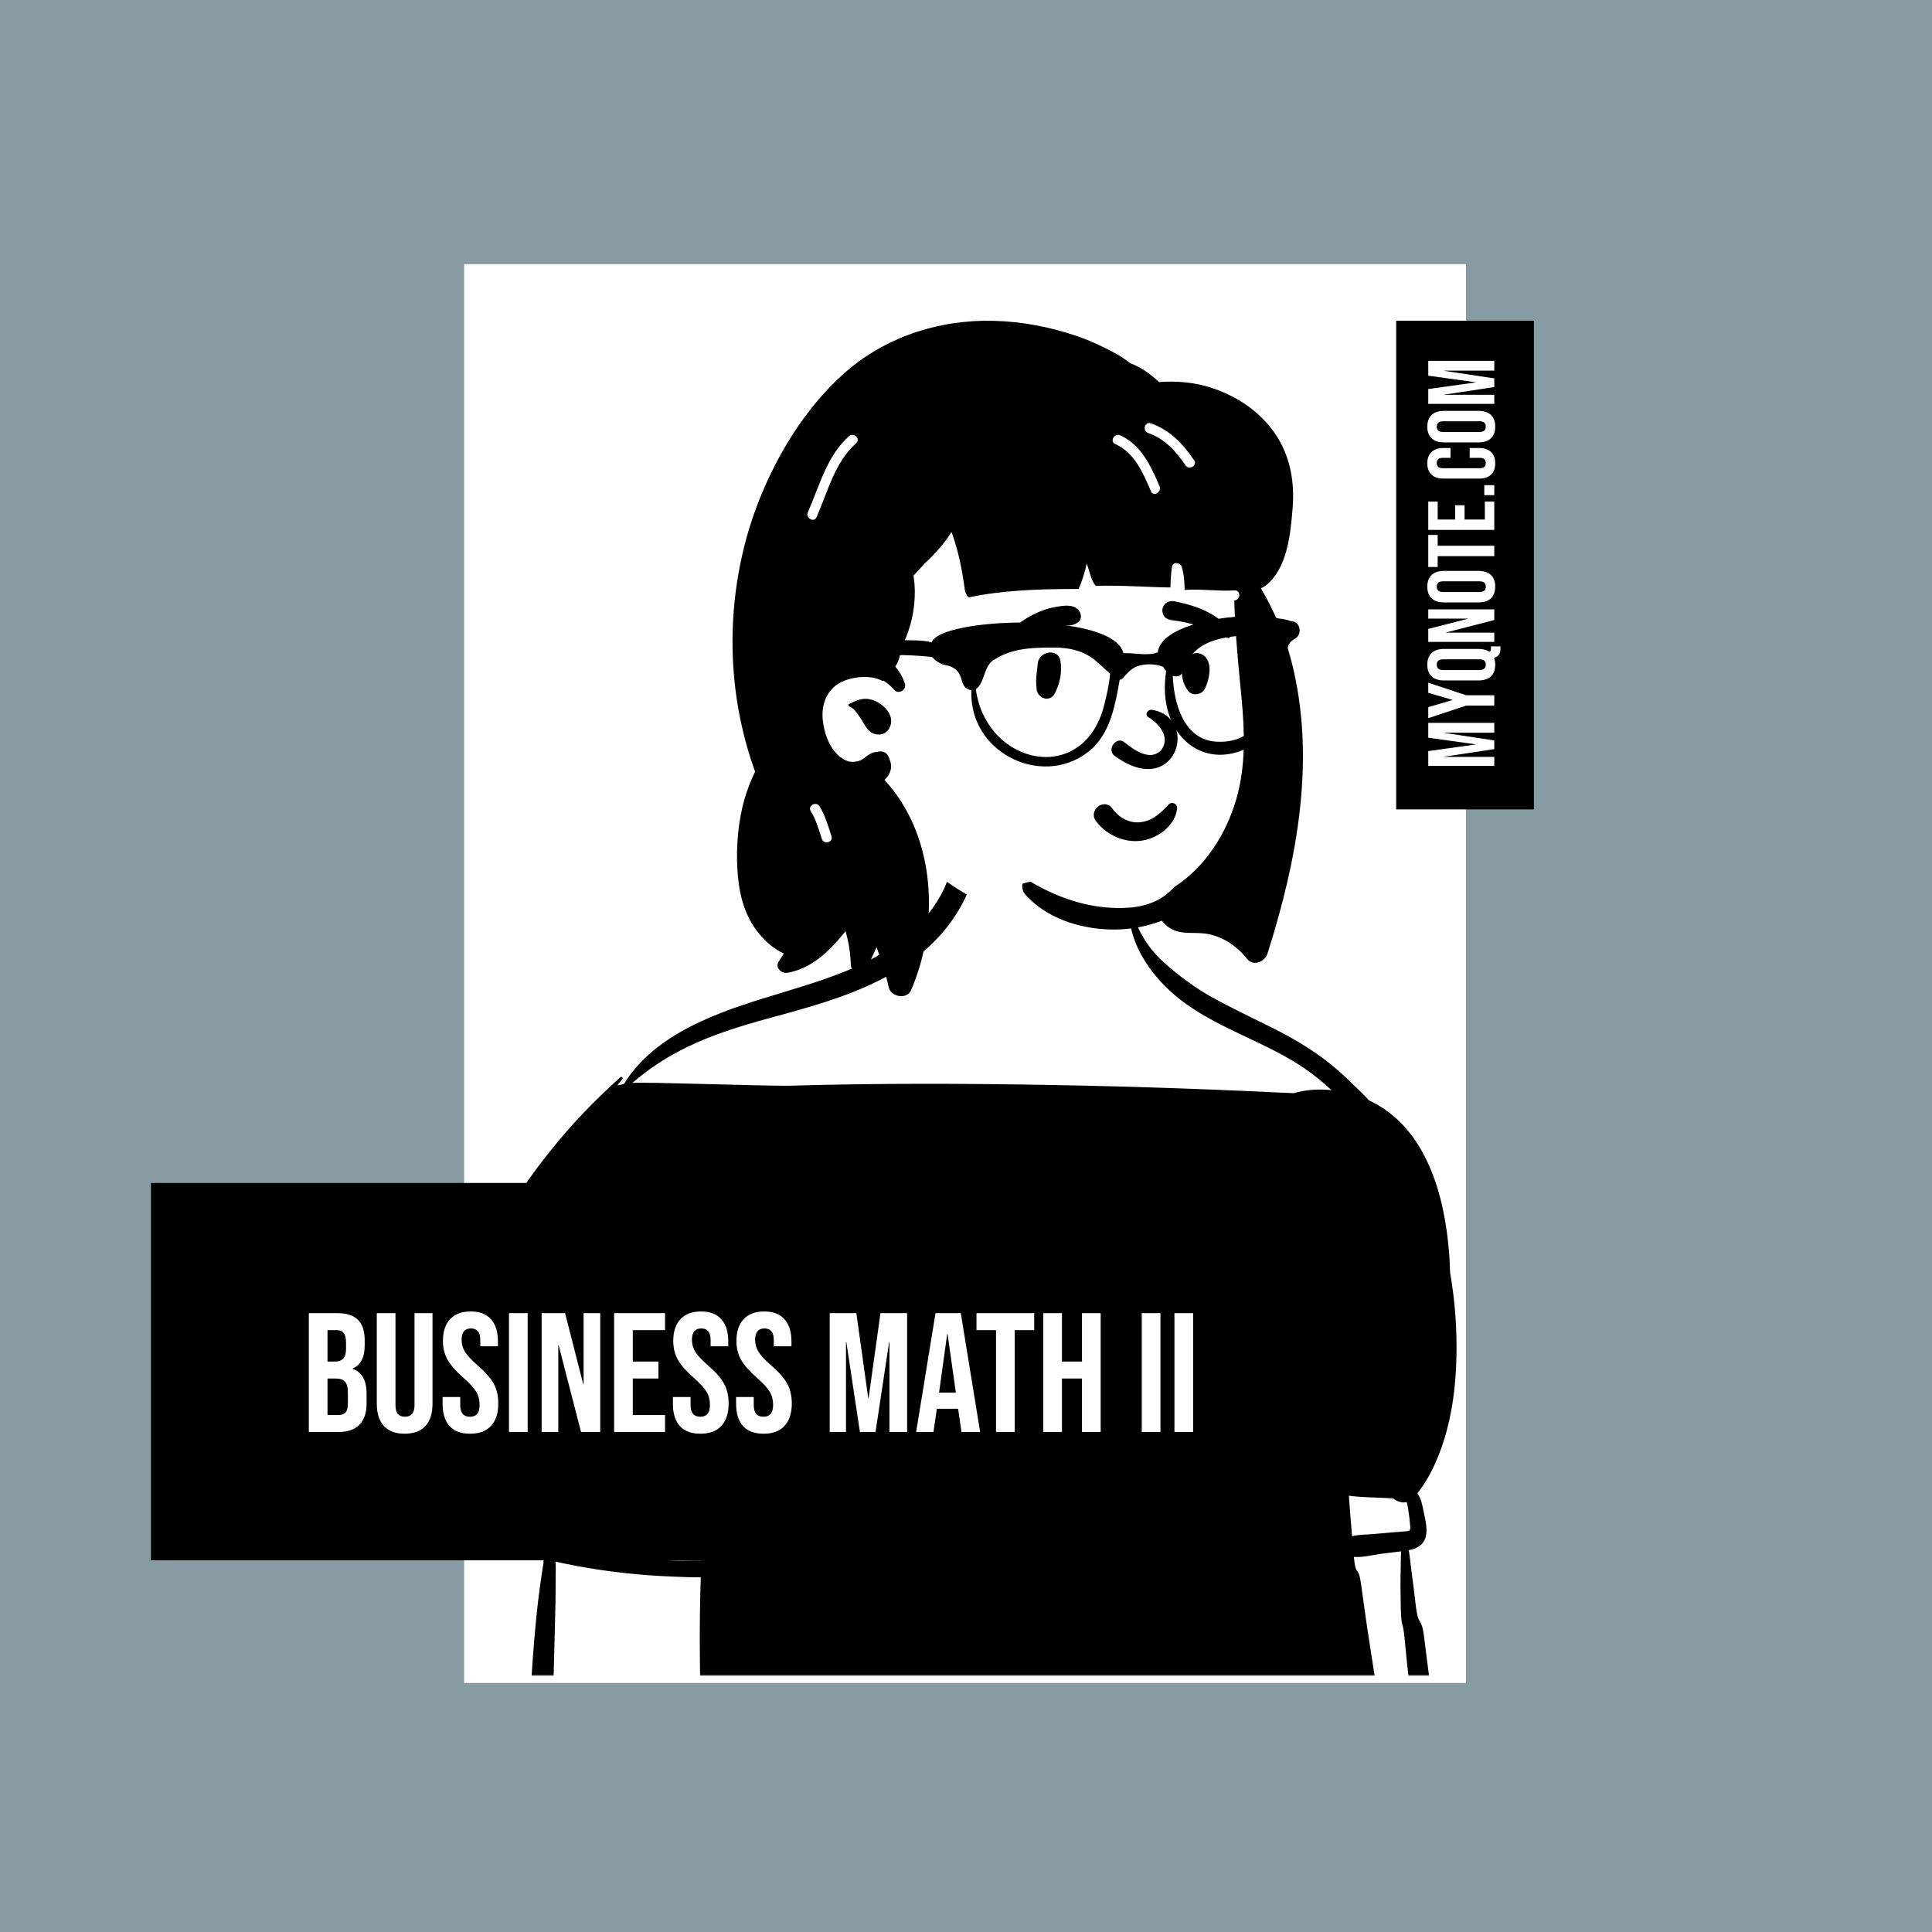 <svg width="1024" height="1024" viewBox="0 0 1024 1024" fill="none" xmlns="http://www.w3.org/2000/svg">
<rect width="1024" height="1024" fill="#869BA2"/>
<g filter="url(#filter0_d_5_260)">
<path d="M246 136H777V888H246V136Z" fill="white"/>
</g>
<mask id="mask0_5_260" style="mask-type:alpha" maskUnits="userSpaceOnUse" x="246" y="136" width="531" height="752">
<path d="M246 136H777V888H246V136Z" fill="white"/>
</mask>
<g mask="url(#mask0_5_260)">
<path fill-rule="evenodd" clip-rule="evenodd" d="M747.985 893.307C746.376 878.363 745.385 863.313 744.816 848.293C744.248 833.291 744.991 818.104 745.317 803.096C745.982 772.566 747.063 741.963 744.633 711.479C742.337 682.669 737.065 654.06 728.746 626.378C724.695 612.897 720.426 598.873 713.763 586.416C707.063 573.892 696.451 565.552 684.794 557.903C672.382 549.76 660.07 541.463 647.708 533.244C637.33 526.345 618.654 518.316 610.14 509.093C601.18 499.388 599.496 475.333 593.53 463.837C587.719 452.639 571.27 445.335 558.605 445.335C537.642 445.335 521.759 444.263 504.521 463.662C495.921 473.341 502.764 483.126 493.749 492.416C485.461 500.958 464.266 509.735 453.584 514.692C440.79 520.627 427.673 525.868 414.367 530.536C400.792 535.299 386.876 538.848 373.226 543.342C360.141 547.65 343.056 565.407 332.899 574.803C323.455 583.538 321.111 582.56 313.932 593.172C298.176 616.461 282.402 640.017 269.855 665.231C263.606 677.792 257.554 691.004 255.287 704.953C252.868 719.83 255.266 734.208 259.189 748.612C263.181 763.272 275.86 777.229 279.991 791.851C281.895 798.589 275.36 805.943 278.366 812.293C279.867 815.464 281.757 818.288 283.91 821.051C285.568 823.18 292.035 822.709 292.871 825.315C293.717 827.947 289.038 833.408 288.968 836.132C288.87 840.031 288.715 843.929 288.587 847.827L287.831 870.873C287.334 886.017 286.837 901.162 286.341 916.306C286.178 921.25 285.942 926.08 287.127 930.77C286.699 930.374 286.292 929.942 285.921 929.457C284.834 928.038 282.53 929.241 283.452 930.901C284.992 933.672 287.205 935.622 289.807 937.023C292.829 941.481 750.6 951.438 752.853 938.404C754.117 931.091 751.816 923.263 750.897 915.997C749.939 908.43 748.802 900.895 747.985 893.307Z" fill="white"/>
<path fill-rule="evenodd" clip-rule="evenodd" d="M282.977 704.979C284.097 701.77 289.219 703.158 288.091 706.389C282.294 723.001 286.407 741.079 292.674 756.938C293.932 760.12 288.8 761.487 287.56 758.348C280.967 741.666 276.888 722.425 282.977 704.979ZM321.85 799.87C338.2 802.171 354.563 803.59 371.026 804.738C371.762 804.791 372.399 804.679 372.949 804.439C372.459 811.981 372.061 819.529 371.749 827.077C367.26 826.952 362.679 827.25 358.23 827.13C352.415 826.971 346.607 826.679 340.806 826.236C329.574 825.386 318.362 824.033 307.256 822.162C303.106 821.466 297.835 821.041 293.107 819.662C288.638 818.356 284.66 816.193 282.572 812.12C280.795 808.671 280.47 804.447 280.47 800.633C280.47 798.005 280.921 795.339 281.193 792.693C281.531 792.454 281.836 792.169 282.081 791.851C287.014 793.409 292.133 794.504 297.145 795.565C305.307 797.302 313.588 798.709 321.85 799.87ZM312.628 738.54C312.718 743.61 314.121 748.215 316.849 752.483C318.695 755.372 314.102 758.03 312.269 755.162C309.057 750.136 307.43 744.495 307.324 738.54C307.263 735.118 312.567 735.13 312.628 738.54ZM731.747 793.847C733.961 793.971 736.189 794.046 738.41 794.164C740.368 795.84 743.08 796.699 745.556 796.165C745.642 796.38 745.719 796.621 745.79 796.898C746.228 798.602 746.447 800.433 746.699 802.171C746.951 803.882 747.143 805.607 747.276 807.332C747.342 808.2 747.76 810.164 747.229 810.92C746.752 811.603 745.698 811.543 744.968 811.629C743.006 811.842 741.017 811.942 739.041 812.108C735.308 812.432 731.575 812.757 727.849 813.082C724.196 813.401 720.184 813.302 716.611 814.263C716.001 807.092 715.444 799.923 714.926 792.746C720.463 793.562 726.251 793.542 731.747 793.847ZM267.547 781.955C269.775 786.259 271.831 790.49 276.094 793.077C276.651 793.409 277.274 793.588 277.911 793.634C277.433 795.684 277.135 797.78 276.87 799.717C276.286 803.982 276.16 808.393 277.228 812.598C278.269 816.69 279.993 820.346 283.374 822.966C284.945 824.186 286.663 825.114 288.466 825.85C288.161 826.706 287.982 827.556 288.075 828.491C287.644 830.659 287.359 832.869 287.047 834.984C286.364 839.68 285.681 844.383 285.144 849.105C284.07 858.497 283.228 867.89 282.519 877.315C281.809 886.714 281.299 896.126 280.874 905.545C280.656 910.361 280.463 915.175 280.284 919.997C280.105 924.953 279.303 930.02 281.491 934.617C283.255 938.331 289.215 938.119 291.045 934.617C293.366 930.166 292.683 924.879 292.743 919.997C292.802 915.401 292.882 910.798 292.981 906.201C293.18 896.79 293.472 887.384 293.704 877.972C293.929 868.786 294.208 859.605 294.394 850.419C294.486 845.61 294.493 840.801 294.52 835.992C294.533 833.326 294.646 830.481 294.447 827.701C296.104 828.092 297.775 828.424 299.426 828.762C312.03 831.349 324.767 833.233 337.583 834.4C344.021 834.984 350.479 835.395 356.937 835.628C361.684 835.8 366.604 836.131 371.424 835.953C371.046 847.467 370.874 858.988 370.894 870.51C370.907 878.821 371.02 887.132 371.225 895.443C371.338 899.814 371.431 904.185 371.563 908.556C371.623 910.52 371.623 912.502 371.756 914.459C371.796 915.069 371.882 915.66 371.994 916.244C371.557 917.484 371.192 918.711 370.894 919.859C369.435 925.43 369.435 930.783 370.085 936.46C370.642 941.276 374.693 945.74 380.044 944.049C380.912 943.776 381.781 943.491 382.643 943.199C390.52 944.095 398.443 944.301 406.432 944.453C418.108 944.679 429.791 944.751 441.473 944.811C464.388 944.931 487.308 944.991 510.229 945.057C556.29 945.189 602.351 945.315 648.411 945.448C661.195 945.488 673.978 945.521 686.761 945.561C693.378 945.581 699.982 945.587 706.592 945.84C709.675 945.959 712.765 946.125 715.848 946.171C719.422 946.231 722.584 945.202 725.999 944.268C727.928 943.73 728.691 941.793 728.28 940.155C731.37 940.891 735.116 939.326 736.17 935.844C736.939 933.316 736.654 930.577 735.507 928.236V928.229C733.292 914.24 730.481 900.318 728.273 886.322C725.853 870.994 723.526 855.633 721.477 840.244C719.939 828.623 718.673 836.861 717.579 825.187C722.346 825.558 727.736 824.107 732.457 823.489C735.845 823.052 739.26 822.7 742.654 822.235C742.402 825.658 742.475 829.147 742.382 832.43C742.203 838.95 742.283 845.444 742.449 851.965C742.767 864.547 743.476 857.224 744.61 869.753C745.757 882.376 747.163 894.952 748.867 907.515C749.742 913.982 750.677 920.442 751.665 926.896C752.122 929.907 752.593 932.912 753.077 935.924C753.654 939.472 753.84 942.835 756.498 945.501C758.521 947.524 762.651 947.352 763.991 944.533C765.688 940.971 764.919 937.92 764.289 934.179C763.778 931.174 763.288 928.169 762.804 925.165C761.769 918.724 760.788 912.277 759.867 905.824C758.09 893.387 756.412 880.93 754.914 868.461C753.402 855.891 751.837 863.233 750.352 850.665C749.603 844.323 748.854 837.995 747.978 831.675C747.534 828.424 747.256 824.962 746.672 821.612C746.858 821.586 747.044 821.552 747.229 821.519C751.26 820.783 754.702 818.508 755.716 814.356C756.684 810.382 755.53 805.812 754.715 801.913C754.019 798.591 753.389 794.351 751.252 791.505C758.784 781.907 763.683 769.83 766.808 758.219C770.212 745.569 771.637 732.365 771.938 719.293C772.288 704.149 771.147 689.092 768.553 674.285C768.492 671.147 768.347 668.01 768.115 664.877C765.834 634.127 756.26 597.733 725.906 583.365C725.787 583.306 725.661 583.252 725.535 583.199C723.155 580.354 720.184 577.794 717.784 575.4C713.534 571.154 709.092 567.095 704.384 563.354C695.062 555.946 684.838 550.029 674.21 544.702C663.462 539.31 652.555 534.249 642.053 528.365C632.903 523.232 624.668 517.05 616.851 510.072C608.066 502.225 601.814 491.646 599.36 480.098C599.234 479.495 598.339 479.661 598.326 480.237C597.683 501.403 611.965 520.107 628.401 531.94C648.053 546.076 671.783 552.768 691.714 566.472C696.667 569.875 701.301 573.715 705.71 577.794C698.954 577.104 692.078 577.542 685.747 579.412C683.254 579.259 680.747 579.214 678.248 579.094C672.532 578.808 666.81 578.544 661.088 578.291C649.426 577.774 637.756 577.303 626.087 576.892C603.193 576.082 580.292 575.472 557.391 575.068C511.37 574.252 465.289 574.092 419.275 575.426C406.797 575.785 341.184 573.297 335.11 574C344.041 566.266 353.841 559.952 364.615 554.758C378.094 548.277 392.025 543.953 406.419 539.999C436.063 531.861 466.847 524.014 490.571 503.339C496.465 498.199 501.703 492.29 505.993 485.743C510.09 479.495 514.645 471.495 514.758 463.874C514.837 458.462 507.305 456.491 504.627 461.128C502.963 464 502.14 467.15 500.781 470.162C499.429 473.147 497.824 476.025 496.041 478.779C492.533 484.191 488.184 489.019 483.45 493.377C473.358 502.676 461.132 509.488 448.482 514.642C419.759 526.336 388.345 531.271 361.127 546.686C349.219 553.431 337.822 562.738 330.668 574.61C329.514 574.79 328.367 575.001 327.22 575.24C328.075 574.159 328.937 573.078 329.806 572.003C330.376 571.3 329.494 570.372 328.798 570.995C315.266 583.04 302.801 596.047 291.503 610.228C280.695 623.799 270.617 638.021 263.483 653.913C250.66 682.461 247.836 715.114 254.459 745.639C256.263 753.956 258.809 762.102 262.051 769.975C263.722 774.041 265.532 778.047 267.547 781.955Z" fill="black"/>
<path fill-rule="evenodd" clip-rule="evenodd" d="M559.691 186.567C597.338 186.567 644.49 229.529 658.29 247.811C669.892 263.182 668.251 342.366 668.251 389.338C668.251 399.162 663.812 417.755 662.201 427.152C656.295 461.586 630.568 490.465 579.649 490.465C538.188 490.465 506.281 477.328 475.427 443.726C468.388 436.06 434.011 463.504 426.98 453.621C408.617 453.621 393.262 281.976 429.316 230.493C465.371 179.01 522.044 186.567 559.691 186.567Z" fill="white"/>
<path fill-rule="evenodd" clip-rule="evenodd" d="M446.538 198.657C468.292 178.858 497.273 169.333 526.513 170.036C541.656 170.401 556.747 173.286 571.048 178.228C578.203 180.709 585.131 183.945 591.755 187.607C594.142 188.923 596.342 190.466 598.461 192.104L598.989 192.515H598.995C604.677 194.558 609.749 198.226 614.351 202.517C623.574 201.781 632.869 202.61 641.787 205.456C654.199 209.422 665.689 216.685 673.758 226.999C683.157 239.007 686.282 253.572 685.167 268.608L684.961 271.162C683.859 284.444 681.884 301.528 670.987 310.255C670.158 310.919 669.243 311.423 668.295 311.728C675.316 323.76 681.078 337.119 684.526 350.61C697.687 402.141 687.569 455.88 671.743 505.548C670.443 509.64 664.257 512.359 661.108 508.36C655.485 501.21 647.317 495.757 638.127 494.736C632.458 494.106 626.816 495.247 621.459 492.673C619.357 491.658 617.328 490 615.869 487.984C606.826 491.413 597.086 493.031 587.425 492.633C571.572 491.983 554.625 486.491 543.718 474.446C541.968 472.512 541.524 470.341 541.928 468.385C543.295 467.897 544.7 467.533 546.146 467.306C559.977 475.46 575.223 480.909 591.608 481.251C601.075 481.449 610.31 480.124 617.986 474.21C619.647 472.93 621.175 471.513 622.587 469.99C638.637 459.661 649.953 442.118 655.333 423.326C660.345 405.802 659.729 387.555 658.005 369.58L657.095 360.095C655.77 346.173 654.54 332.209 654.195 318.228L654.299 318.223C657.689 318.004 657.713 312.696 654.299 312.917C645.468 313.488 636.704 312.039 627.901 312.67C627.827 308.507 627.527 304.362 626.304 300.347C625.606 298.052 621.612 297.6 621.189 300.347C620.623 304.021 620.416 307.675 620.355 311.366C607.18 311.191 594.017 310.082 580.84 310.538C578.409 307.945 577.636 303.346 576.499 300.147C576.333 299.676 576.167 299.212 575.995 298.741C574.996 303.312 573.579 307.783 571.716 312.16L568.485 312.171C550.149 312.257 531.439 312.806 513.535 316.615C512.29 315.659 511.55 313.992 511.349 312.477C510.051 302.624 508.197 293.032 504.912 283.642L504.442 282.317C504.404 282.207 504.363 282.09 504.321 281.968C501.9 285.876 499.012 289.52 495.862 292.912C494.005 294.912 492.059 296.825 490.061 298.682C488.12 300.838 486.114 302.961 484.17 305.124C484.247 305.517 484.313 305.916 484.367 306.323C484.961 310.81 485.023 315.361 484.588 319.865C483.8 328.008 481.502 335.855 477.81 343.114L477.693 343.841C477.133 347.243 476.335 350.758 474.472 353.32C476.797 355.926 478.588 359.038 479.626 362.495C480.55 365.574 476.293 368.241 474.085 365.722C472.331 363.721 470.383 362.065 468.243 360.744C468.107 360.927 467.863 361.018 467.589 360.864C461.629 357.555 451.504 358.556 445.55 361.674C438.144 365.547 435.253 373.5 436.076 381.559C436.865 389.26 440.233 398.261 446.764 402.207C449.761 404.018 452.094 404.171 455.277 403.302C456.295 403.025 457.556 402.177 458.098 401.756L458.631 401.329C460.717 399.679 462.66 398.549 465.123 398.506C467.642 397.72 470.174 398.81 471.137 401.453L471.196 401.623C471.647 402.97 472.469 404.661 472.29 406.718C472.105 408.92 471.097 410.923 469.592 412.535C469.333 412.813 469.055 413.092 468.77 413.35C494.694 441.427 498.022 485.178 484.729 520.253C484.152 521.791 483.535 523.31 482.892 524.816C480.671 529.976 472.118 528.378 471.031 523.264C470.706 521.732 470.348 520.206 469.956 518.694C469.237 515.899 468.414 513.131 467.485 510.402L467.132 509.381C466.343 507.126 465.607 504.851 464.811 502.596L464.732 502.338C464.702 502.236 464.669 502.118 464.632 501.986L463.286 504.924L459.195 513.792C457.281 517.931 451.199 515.681 450.973 511.694L450.967 511.557C450.947 510.821 450.921 510.091 450.874 509.368C450.583 503.949 449.648 498.682 448.163 493.529L447.627 494.195C439.648 504.063 430.284 513.313 417.438 515.59C414.216 516.16 410.569 512.791 412.783 509.534C413.698 508.187 414.58 506.808 415.416 505.408C414.693 505.07 414.01 504.718 413.38 504.36C408.507 501.621 404.449 497.721 401.094 493.297C393.98 483.918 391.434 472.111 390.811 460.557C390.148 448.346 391.222 435.471 394.557 423.691C396.002 418.597 397.958 413.709 400.219 408.966C400.06 408.542 399.907 408.117 399.755 407.693C397.315 400.887 395.313 393.929 393.648 386.892C390.293 372.684 388.49 358.025 388.271 343.427C387.873 317.273 392.382 290.702 401.883 266.313C411.696 241.161 426.455 216.931 446.538 198.657ZM434.319 427.319C432.517 424.481 428.008 427.039 429.681 429.897L429.744 429.999C432.601 434.503 433.941 439.623 435.585 444.644C436.639 447.875 441.764 446.495 440.697 443.232L440.344 442.142C438.707 437.05 437.215 431.876 434.319 427.319ZM450.013 373.142L451.21 372.562C454.986 370.76 458.294 369.532 462.756 371.105C468.73 373.208 475.128 379.901 471.09 386.394C469.605 388.789 466.966 389.744 464.248 389.18C459.665 388.229 458.482 384.101 456.157 380.712L455.756 380.138C454.339 378.087 452.546 375.252 450.185 374.448C449.648 374.263 449.422 373.427 450.013 373.142ZM453.38 235.271L453.765 234.926C456.331 232.657 452.565 228.916 450.013 231.172C438.33 241.499 434.272 257.663 428.212 271.44C426.853 274.537 431.421 277.244 432.794 274.119C438.574 260.973 442.411 245.248 453.38 235.271ZM593.77 230.754C590.718 229.378 588.047 233.822 590.982 235.285L591.092 235.337C601.409 240 605.798 250.559 610.001 260.363C611.341 263.494 615.909 260.794 614.583 257.69L613.824 255.931C609.438 245.828 604.322 235.53 593.77 230.754ZM609.942 224.373C606.706 223.252 605.32 228.372 608.53 229.493C617.275 232.538 623.275 239.104 628.334 246.613C630.23 249.425 634.825 246.772 632.909 243.933C627.035 235.218 620.06 227.902 609.942 224.373Z" fill="black"/>
<path fill-rule="evenodd" clip-rule="evenodd" d="M592.185 443.889C587.728 442.07 583.751 439.036 580.844 435.16C579.833 433.813 579.571 432.39 579.783 431.089C580.022 429.625 580.887 428.299 582.067 427.409C583.251 426.517 584.732 426.077 586.164 426.301C587.408 426.496 588.646 427.178 589.626 428.591L589.831 428.873C591.559 431.213 593.812 433.132 596.378 434.369C598.852 435.562 601.619 436.118 604.481 435.795C609.934 435.179 613.692 432.229 617.687 428.223C618.182 427.717 618.678 427.195 619.175 426.665C619.49 426.185 619.926 425.876 620.411 425.714C620.948 425.534 621.557 425.544 622.114 425.739C622.652 425.926 623.132 426.282 623.454 426.755C623.761 427.205 623.934 427.761 623.878 428.4C623.512 432.552 621.343 436.257 618.261 439.166C614.838 442.397 610.301 444.633 606.029 445.417C601.323 446.28 596.528 445.661 592.185 443.889ZM608.249 379.843C613.256 382.887 620.885 389.986 615.498 397.534C609.158 404.189 600.03 396.559 595.532 393.108C591.361 390.433 586.675 397.312 590.545 400.435C623.049 424.509 636.24 380.639 610.781 376.263C607.978 375.781 606.937 378.901 608.249 379.843ZM550.001 351.838C550.554 344.969 561.012 343.409 562.052 350.206C562.984 356.295 561.887 361.889 559.146 367.371C556.526 372.608 549.942 370.165 549.444 365.396C548.777 359.003 549.657 356.111 550.001 351.838ZM629.607 348.797C631.065 346.887 633.17 345.583 635.692 346.32C643.572 348.623 641.25 359.815 638.482 365.262C636.979 368.221 632.118 368.971 629.921 366.366C626.341 362.118 624.626 353.636 629.178 349.452C629.301 349.235 629.439 349.017 629.607 348.797ZM559.035 321.78L560.28 321.563C564.13 320.896 568.918 320.256 571.642 323.353C573.087 324.995 573.584 328.048 571.642 329.62C568.226 332.386 564.45 331.314 560.356 331.548C556.983 331.742 553.74 332.3 550.491 333.23C543.362 335.268 537.553 338.989 531.465 343.075C530.666 343.611 529.85 342.589 530.231 341.841C533.746 334.954 540.557 329.297 547.38 325.848C551.021 324.008 555.006 322.481 559.035 321.78ZM622.424 318.695L623.376 318.891C633.744 321.059 647.215 325.389 652.124 335.577C652.312 337.018 652.114 337.326 651.953 337.528L651.9 337.595C651.767 337.768 651.661 338.005 651.037 338.201C650.864 338.16 650.689 338.116 650.512 338.07C648.262 337.48 646.481 336.667 644.757 335.823L642.888 334.902C640.72 333.839 638.532 332.814 636.214 332.057C631.266 330.443 626.177 329.305 621.009 328.698C619.889 328.567 618.811 328.188 617.96 327.54C617.152 326.925 616.535 326.073 616.254 324.941C615.889 323.476 615.994 322.367 616.78 321.045C617.371 320.052 618.216 319.364 619.187 318.969C620.177 318.566 621.304 318.471 622.424 318.695Z" fill="black"/>
<path fill-rule="evenodd" clip-rule="evenodd" d="M664.156 385.78C659.691 391.779 651.416 393.69 643.782 393.03C627.318 391.445 622.137 372.74 621.597 358.201C632.637 361.308 620.664 339.304 658.403 336.884C671.706 335.775 668.038 343.813 673.916 349.686C673.795 362.011 671.745 375.403 664.156 385.78ZM585.739 371.617C576.019 417.154 522.792 406.323 517.201 365.274C522.364 361.629 521.004 352.627 527.418 349.366C537.583 342.868 550.291 343.146 561.835 343.299C576.591 344.313 580.796 350.428 588.375 357.099C588.011 361.555 586.959 366.836 585.739 371.617ZM685.241 329.343C684.695 329.252 684.149 329.166 683.602 329.086C683.176 328.844 682.675 328.657 682.093 328.545C680.764 328.208 679.444 327.98 678.126 327.857C659.208 323.598 615.444 329.646 613.637 345.795C607.613 347.807 602.4 346.006 595.418 346.185C590.103 323.961 498.219 327.098 493.8 340.496C493.783 340.492 493.766 340.488 493.749 340.482C489.503 339.168 483.244 339.485 478.384 339.277C468.006 339.059 457.617 339.984 447.464 342.174C428.452 345.196 402.504 348.735 415.727 372.486C415.73 372.49 415.732 372.495 415.735 372.499C418.014 374.836 421.884 372.952 422.027 369.789C417.582 358.537 427.623 357.185 435.348 353.952C454.572 347.043 474.143 346.085 494.024 348.222C495.52 349.984 497.79 351.52 500.189 352.324C513.482 354.532 506.476 364.396 514.879 365.831C513.335 400.217 555.067 418.987 579.247 396.382C588.901 386.94 591.203 372.952 593.441 360.343C594.624 360.077 595.377 359.43 595.817 358.573C598.663 355.73 600.451 353.105 606.08 352.324C611.708 351.544 616.041 353.11 616.627 353.59C616.775 353.888 616.933 354.186 617.118 354.485C617.375 354.93 617.725 355.284 618.123 355.564C612.565 389.805 639.137 411.46 665.962 393.701C677.618 382.732 680.082 365.939 680.568 350.95C682.148 349.996 683.149 348.147 682.602 345.823C681.848 342.62 683.616 339.846 686.431 338.453C690.089 336.644 689.442 330.038 685.241 329.343Z" fill="black"/>
</g>
<rect x="80" y="627" width="600" height="200" fill="black"/>
<path d="M163.69 696H178.63C183.73 696 187.45 697.2 189.79 699.6C192.13 701.94 193.3 705.57 193.3 710.49V713.01C193.3 716.25 192.76 718.89 191.68 720.93C190.66 722.97 189.07 724.44 186.91 725.34V725.52C191.83 727.2 194.29 731.58 194.29 738.66V744.06C194.29 748.92 193 752.64 190.42 755.22C187.9 757.74 184.18 759 179.26 759H163.69V696ZM177.46 721.65C179.44 721.65 180.91 721.14 181.87 720.12C182.89 719.1 183.4 717.39 183.4 714.99V711.48C183.4 709.2 182.98 707.55 182.14 706.53C181.36 705.51 180.1 705 178.36 705H173.59V721.65H177.46ZM179.26 750C181 750 182.29 749.55 183.13 748.65C183.97 747.69 184.39 746.07 184.39 743.79V738.3C184.39 735.42 183.88 733.44 182.86 732.36C181.9 731.22 180.28 730.65 178 730.65H173.59V750H179.26ZM214.477 759.9C209.677 759.9 206.017 758.55 203.497 755.85C200.977 753.09 199.717 749.16 199.717 744.06V696H209.617V744.78C209.617 746.94 210.037 748.5 210.877 749.46C211.777 750.42 213.037 750.9 214.657 750.9C216.277 750.9 217.507 750.42 218.347 749.46C219.247 748.5 219.697 746.94 219.697 744.78V696H229.237V744.06C229.237 749.16 227.977 753.09 225.457 755.85C222.937 758.55 219.277 759.9 214.477 759.9ZM249.158 759.9C244.358 759.9 240.728 758.55 238.268 755.85C235.808 753.09 234.578 749.16 234.578 744.06V740.46H243.938V744.78C243.938 748.86 245.648 750.9 249.068 750.9C250.748 750.9 252.008 750.42 252.848 749.46C253.748 748.44 254.198 746.82 254.198 744.6C254.198 741.96 253.598 739.65 252.398 737.67C251.198 735.63 248.978 733.2 245.738 730.38C241.658 726.78 238.808 723.54 237.188 720.66C235.568 717.72 234.758 714.42 234.758 710.76C234.758 705.78 236.018 701.94 238.538 699.24C241.058 696.48 244.718 695.1 249.518 695.1C254.258 695.1 257.828 696.48 260.228 699.24C262.688 701.94 263.918 705.84 263.918 710.94V713.55H254.558V710.31C254.558 708.15 254.138 706.59 253.298 705.63C252.458 704.61 251.228 704.1 249.608 704.1C246.308 704.1 244.658 706.11 244.658 710.13C244.658 712.41 245.258 714.54 246.458 716.52C247.718 718.5 249.968 720.9 253.208 723.72C257.348 727.32 260.198 730.59 261.758 733.53C263.318 736.47 264.098 739.92 264.098 743.88C264.098 749.04 262.808 753 260.228 755.76C257.708 758.52 254.018 759.9 249.158 759.9ZM269.774 696H279.674V759H269.774V696ZM287.088 696H299.508L309.138 733.71H309.318V696H318.138V759H307.968L296.088 713.01H295.908V759H287.088V696ZM325.497 696H352.497V705H335.397V721.65H348.987V730.65H335.397V750H352.497V759H325.497V696ZM371.238 759.9C366.438 759.9 362.808 758.55 360.348 755.85C357.888 753.09 356.658 749.16 356.658 744.06V740.46H366.018V744.78C366.018 748.86 367.728 750.9 371.148 750.9C372.828 750.9 374.088 750.42 374.928 749.46C375.828 748.44 376.278 746.82 376.278 744.6C376.278 741.96 375.678 739.65 374.478 737.67C373.278 735.63 371.058 733.2 367.818 730.38C363.738 726.78 360.888 723.54 359.268 720.66C357.648 717.72 356.838 714.42 356.838 710.76C356.838 705.78 358.098 701.94 360.618 699.24C363.138 696.48 366.798 695.1 371.598 695.1C376.338 695.1 379.908 696.48 382.308 699.24C384.768 701.94 385.998 705.84 385.998 710.94V713.55H376.638V710.31C376.638 708.15 376.218 706.59 375.378 705.63C374.538 704.61 373.308 704.1 371.688 704.1C368.388 704.1 366.738 706.11 366.738 710.13C366.738 712.41 367.338 714.54 368.538 716.52C369.798 718.5 372.048 720.9 375.288 723.72C379.428 727.32 382.278 730.59 383.838 733.53C385.398 736.47 386.178 739.92 386.178 743.88C386.178 749.04 384.888 753 382.308 755.76C379.788 758.52 376.098 759.9 371.238 759.9ZM404.724 759.9C399.924 759.9 396.294 758.55 393.834 755.85C391.374 753.09 390.144 749.16 390.144 744.06V740.46H399.504V744.78C399.504 748.86 401.214 750.9 404.634 750.9C406.314 750.9 407.574 750.42 408.414 749.46C409.314 748.44 409.764 746.82 409.764 744.6C409.764 741.96 409.164 739.65 407.964 737.67C406.764 735.63 404.544 733.2 401.304 730.38C397.224 726.78 394.374 723.54 392.754 720.66C391.134 717.72 390.324 714.42 390.324 710.76C390.324 705.78 391.584 701.94 394.104 699.24C396.624 696.48 400.284 695.1 405.084 695.1C409.824 695.1 413.394 696.48 415.794 699.24C418.254 701.94 419.484 705.84 419.484 710.94V713.55H410.124V710.31C410.124 708.15 409.704 706.59 408.864 705.63C408.024 704.61 406.794 704.1 405.174 704.1C401.874 704.1 400.224 706.11 400.224 710.13C400.224 712.41 400.824 714.54 402.024 716.52C403.284 718.5 405.534 720.9 408.774 723.72C412.914 727.32 415.764 730.59 417.324 733.53C418.884 736.47 419.664 739.92 419.664 743.88C419.664 749.04 418.374 753 415.794 755.76C413.274 758.52 409.584 759.9 404.724 759.9ZM439.754 696H453.884L460.184 741.09H460.364L466.664 696H480.794V759H471.434V711.3H471.254L464.054 759H455.774L448.574 711.3H448.394V759H439.754V696ZM495.832 696H509.242L519.502 759H509.602L507.802 746.49V746.67H496.552L494.752 759H485.572L495.832 696ZM506.632 738.12L502.222 706.98H502.042L497.722 738.12H506.632ZM527.914 705H517.564V696H548.164V705H537.814V759H527.914V705ZM552.958 696H562.858V721.65H573.478V696H583.378V759H573.478V730.65H562.858V759H552.958V696ZM605.165 696H615.065V759H605.165V696ZM622.479 696H632.379V759H622.479V696Z" fill="white"/>
<rect x="740" y="170" width="73" height="259" fill="black"/>
<path d="M757 405.95L757 398.1L782.05 394.6L782.05 394.5L757 391L757 383.15L792 383.15L792 388.35L765.5 388.35L765.5 388.45L792 392.45L792 397.05L765.5 401.05L765.5 401.15L792 401.15L792 405.95L757 405.95ZM777.1 373.996L757 380.646L757 374.796L769.85 371.046L769.85 370.946L757 367.196L757 361.846L777.1 368.496L792 368.496L792 373.996L777.1 373.996ZM795.25 344.047C795.25 346.547 794.133 348.08 791.9 348.647C792.3 349.68 792.5 350.897 792.5 352.297C792.5 354.997 791.733 357.064 790.2 358.497C788.667 359.93 786.5 360.647 783.7 360.647L765.3 360.647C762.5 360.647 760.333 359.93 758.8 358.497C757.267 357.064 756.5 354.997 756.5 352.297C756.5 349.597 757.267 347.53 758.8 346.097C760.333 344.664 762.5 343.947 765.3 343.947L783.7 343.947C786.033 343.947 787.95 344.464 789.45 345.497C789.783 345.297 790 345.047 790.1 344.747C790.2 344.447 790.25 344.014 790.25 343.447L790.25 342.597L795.25 342.597L795.25 344.047ZM787.5 352.297C787.5 350.397 786.35 349.447 784.05 349.447L764.95 349.447C762.65 349.447 761.5 350.397 761.5 352.297C761.5 354.197 762.65 355.147 764.95 355.147L784.05 355.147C786.35 355.147 787.5 354.197 787.5 352.297ZM757 340.227L757 333.327L777.95 327.977L777.95 327.877L757 327.877L757 322.977L792 322.977L792 328.627L766.45 335.227L766.45 335.327L792 335.327L792 340.227L757 340.227ZM792.5 310.939C792.5 313.639 791.733 315.706 790.2 317.139C788.667 318.573 786.5 319.289 783.7 319.289L765.3 319.289C762.5 319.289 760.333 318.573 758.8 317.139C757.267 315.706 756.5 313.639 756.5 310.939C756.5 308.239 757.267 306.173 758.8 304.739C760.333 303.306 762.5 302.589 765.3 302.589L783.7 302.589C786.5 302.589 788.667 303.306 790.2 304.739C791.733 306.173 792.5 308.239 792.5 310.939ZM787.5 310.939C787.5 309.039 786.35 308.089 784.05 308.089L764.95 308.089C762.65 308.089 761.5 309.039 761.5 310.939C761.5 312.839 762.65 313.789 764.95 313.789L784.05 313.789C786.35 313.789 787.5 312.839 787.5 310.939ZM762 294.765L762 300.515L757 300.515L757 283.515L762 283.515L762 289.265L792 289.265L792 294.765L762 294.765ZM757 280.852L757 265.852L762 265.852L762 275.352L771.25 275.352L771.25 267.802L776.25 267.802L776.25 275.352L787 275.352L787 265.852L792 265.852L792 280.852L757 280.852ZM786.7 262.444L786.7 257.144L792 257.144L792 262.444L786.7 262.444ZM792.5 245.563C792.5 248.197 791.75 250.213 790.25 251.613C788.75 252.98 786.633 253.663 783.9 253.663L765.1 253.663C762.367 253.663 760.25 252.98 758.75 251.613C757.25 250.213 756.5 248.197 756.5 245.563C756.5 242.93 757.25 240.93 758.75 239.563C760.25 238.163 762.367 237.463 765.1 237.463L768.8 237.463L768.8 242.663L764.75 242.663C762.583 242.663 761.5 243.58 761.5 245.413C761.5 247.247 762.583 248.163 764.75 248.163L784.3 248.163C786.433 248.163 787.5 247.247 787.5 245.413C787.5 243.58 786.433 242.663 784.3 242.663L778.95 242.663L778.95 237.463L783.9 237.463C786.633 237.463 788.75 238.163 790.25 239.563C791.75 240.93 792.5 242.93 792.5 245.563ZM792.5 226.125C792.5 228.825 791.733 230.892 790.2 232.325C788.667 233.758 786.5 234.475 783.7 234.475L765.3 234.475C762.5 234.475 760.333 233.758 758.8 232.325C757.267 230.892 756.5 228.825 756.5 226.125C756.5 223.425 757.267 221.358 758.8 219.925C760.333 218.492 762.5 217.775 765.3 217.775L783.7 217.775C786.5 217.775 788.667 218.492 790.2 219.925C791.733 221.358 792.5 223.425 792.5 226.125ZM787.5 226.125C787.5 224.225 786.35 223.275 784.05 223.275L764.95 223.275C762.65 223.275 761.5 224.225 761.5 226.125C761.5 228.025 762.65 228.975 764.95 228.975L784.05 228.975C786.35 228.975 787.5 228.025 787.5 226.125ZM757 214.055L757 206.205L782.05 202.705L782.05 202.605L757 199.105L757 191.255L792 191.255L792 196.455L765.5 196.455L765.5 196.555L792 200.555L792 205.155L765.5 209.155L765.5 209.255L792 209.255L792 214.055L757 214.055Z" fill="white"/>
<defs>
<filter id="filter0_d_5_260" x="242" y="136" width="539" height="760" filterUnits="userSpaceOnUse" color-interpolation-filters="sRGB">
<feFlood flood-opacity="0" result="BackgroundImageFix"/>
<feColorMatrix in="SourceAlpha" type="matrix" values="0 0 0 0 0 0 0 0 0 0 0 0 0 0 0 0 0 0 127 0" result="hardAlpha"/>
<feOffset dy="4"/>
<feGaussianBlur stdDeviation="2"/>
<feComposite in2="hardAlpha" operator="out"/>
<feColorMatrix type="matrix" values="0 0 0 0 0 0 0 0 0 0 0 0 0 0 0 0 0 0 0.25 0"/>
<feBlend mode="normal" in2="BackgroundImageFix" result="effect1_dropShadow_5_260"/>
<feBlend mode="normal" in="SourceGraphic" in2="effect1_dropShadow_5_260" result="shape"/>
</filter>
</defs>
</svg>

